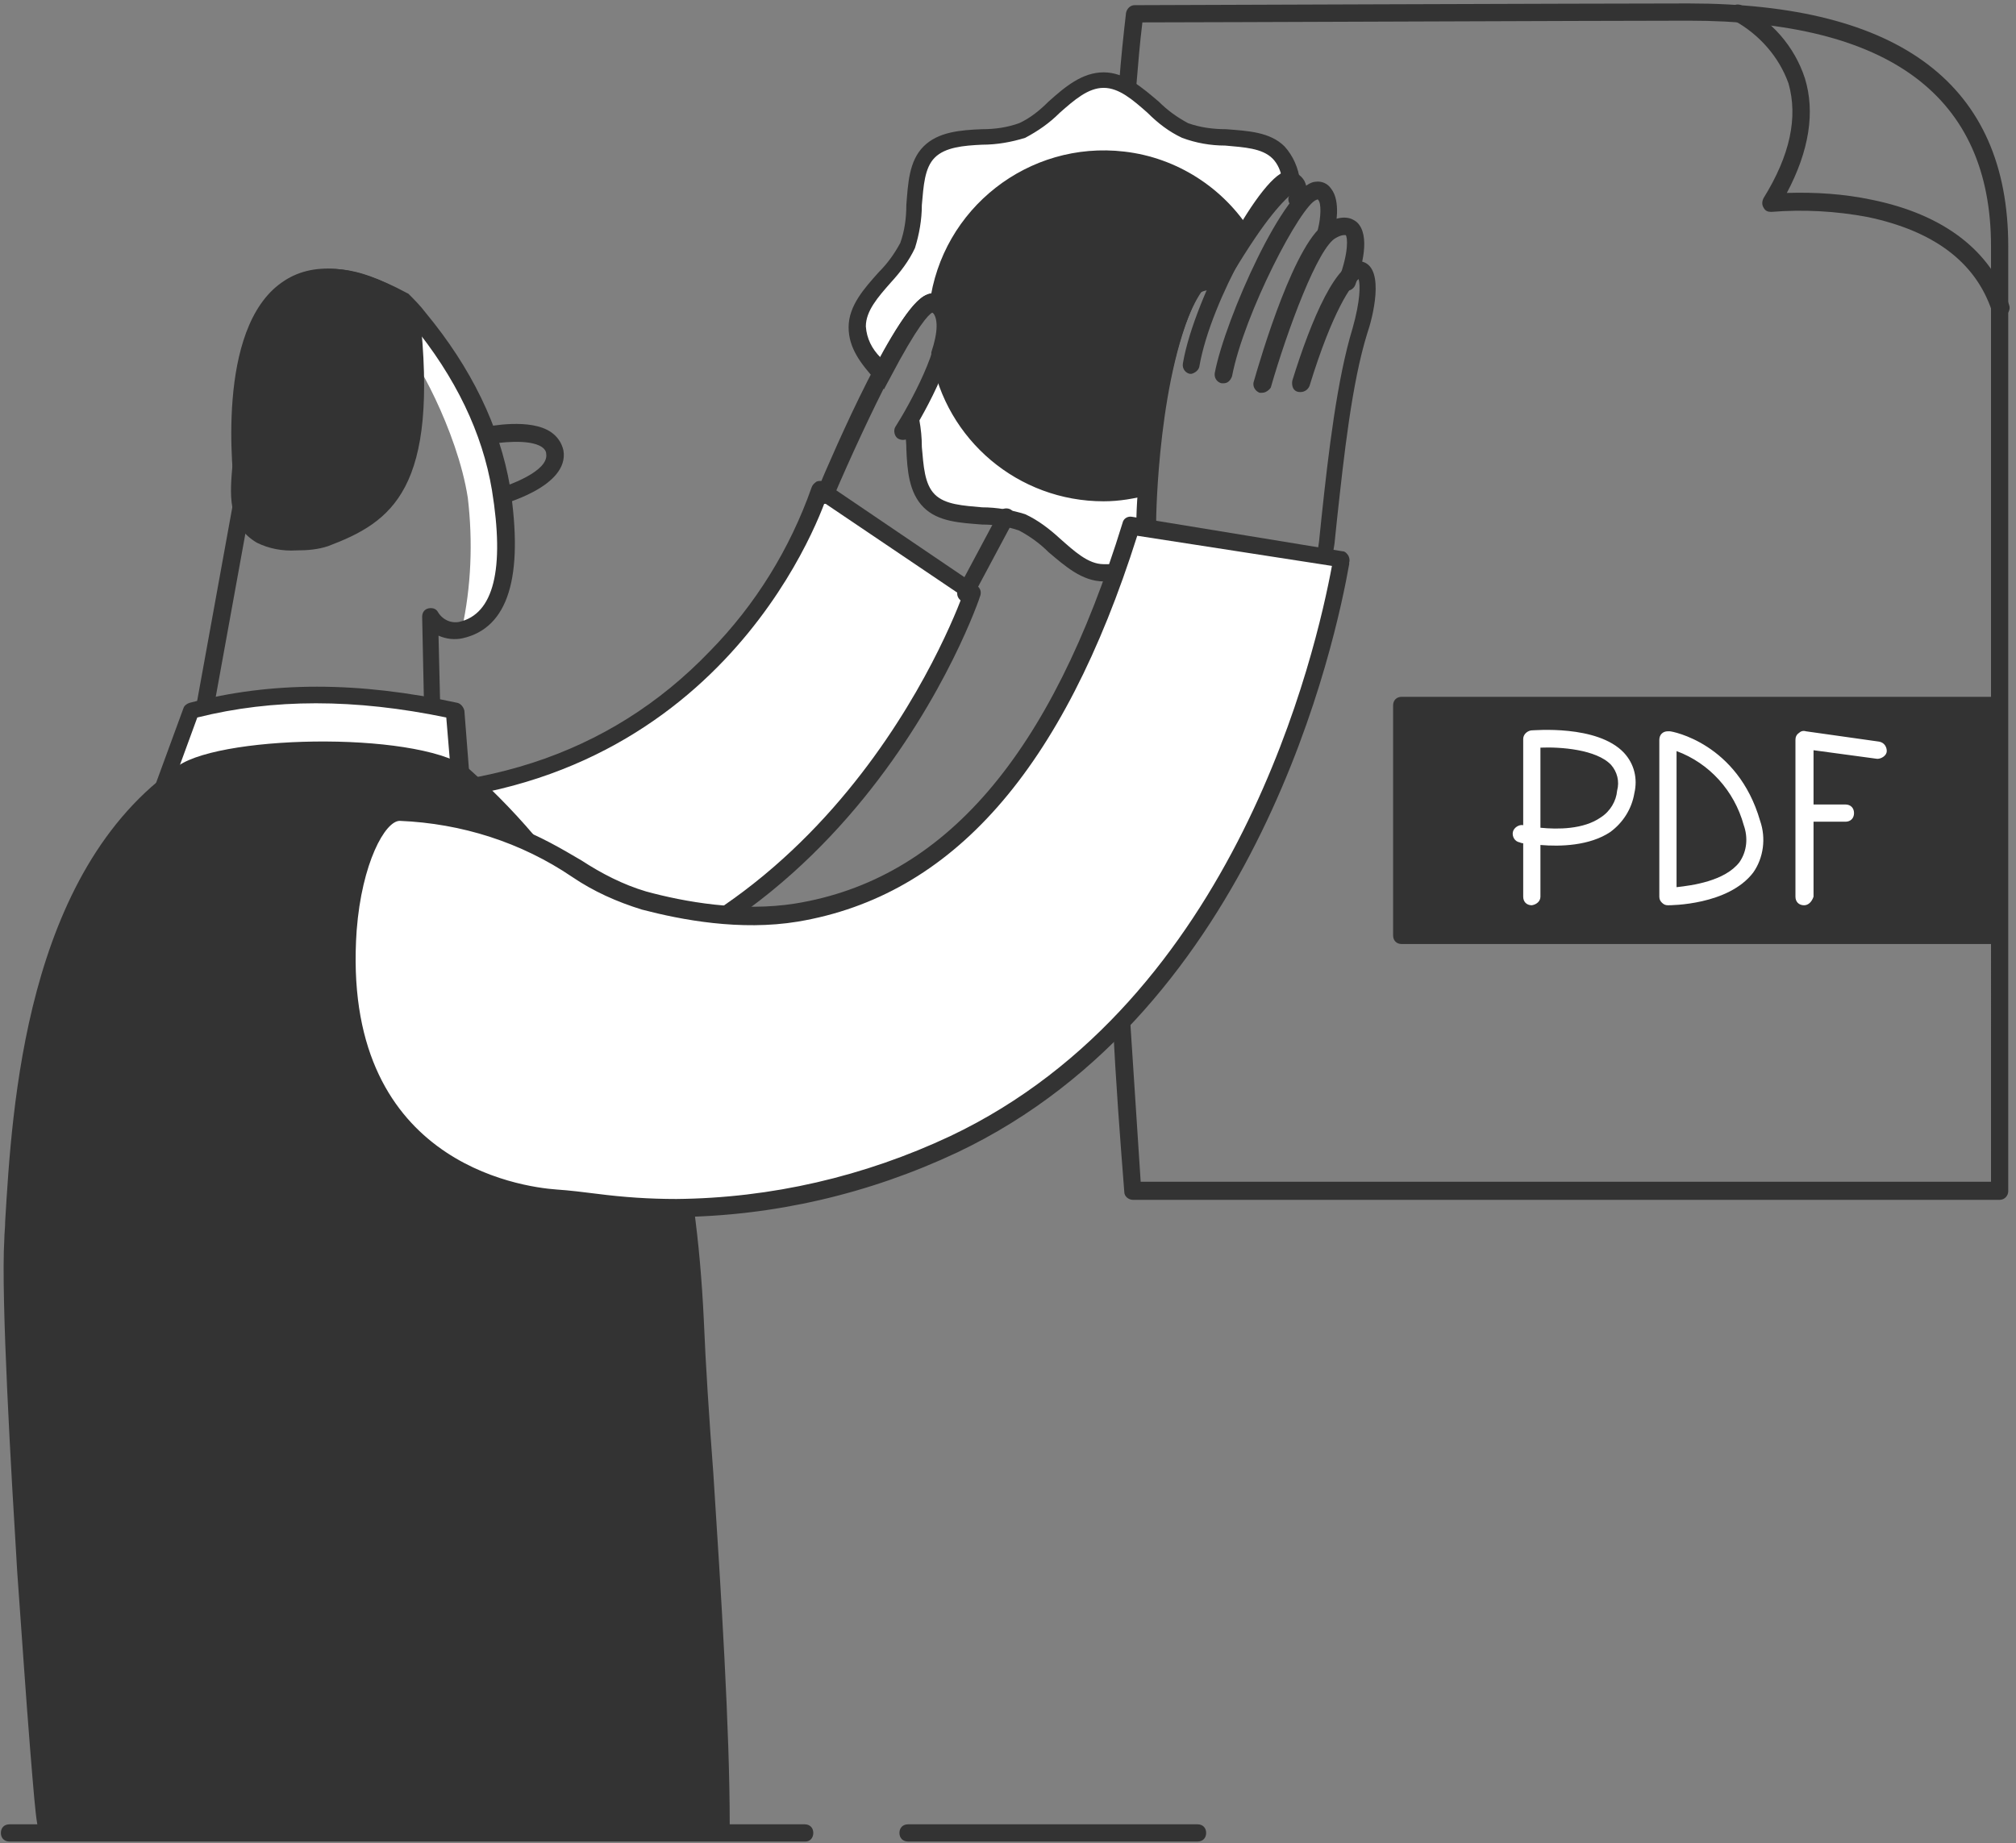 <svg version="1.1" id="Layer_2_1_" xmlns="http://www.w3.org/2000/svg" x="0" y="0" viewBox="0 0 234 214" xml:space="preserve"><rect x="0" y="0" width="234" height="214" fill="#808080" stroke="none"/><style>.st0{fill:#fff}.st1{fill:#333}</style><path class="st0" d="M148.3 17.6c-2.4-2.4-7.6-1.2-10.8-2.5s-5.8-5.9-9.4-5.9-6.3 4.6-9.4 5.9-8.4.1-10.8 2.5-1.2 7.6-2.5 10.8-5.9 5.8-5.9 9.4c0 2 1.4 3.7 2.9 5.4 2.5-4.7 4.9-8.7 6.1-8.1 3.5 1.7-.7 9.8-2.7 13.4.7 3.2 0 7.4 2.1 9.6 2.4 2.5 7.6 1.2 10.8 2.5s5.8 5.9 9.4 5.9c2.9 0 2.6.1 5.1-1.7l-.1-4.5s.1-17.7 5.2-27c.3-.5 2.8-.5 3.8-2.1 4-6.6 6-8.6 7.7-10-.1-1.3-.6-2.6-1.5-3.6z"/><path class="st1" d="M128.9 67.5h-.8c-2.5 0-4.5-1.8-6.4-3.4-1-1-2.1-1.8-3.4-2.5-1.4-.5-2.9-.7-4.3-.7-2.5-.2-5.1-.3-6.8-2s-1.9-4.3-2-6.8c0-1.1-.2-2.2-.4-3.3l-.1-.4.2-.3c3-5.1 4.4-9.3 3.8-11.1-.1-.3-.2-.6-.5-.7-.4.2-1.7 1.5-4.9 7.6l-.7 1.3-1-1.1c-1.7-1.9-3.1-3.7-3.1-6.1 0-2.5 1.8-4.5 3.5-6.4 1-1 1.8-2.1 2.5-3.4.5-1.4.7-2.9.7-4.4.2-2.5.3-5.1 2-6.8s4.3-1.9 6.8-2c1.5 0 2.9-.2 4.3-.7 1.3-.6 2.4-1.5 3.4-2.5 1.9-1.7 3.9-3.4 6.4-3.4s4.5 1.8 6.4 3.4c1 1 2.1 1.8 3.4 2.5 1.4.5 2.9.7 4.4.7 2.5.2 5.1.3 6.8 2 1 1.1 1.6 2.5 1.8 4l.1.5-.4.4c-1.8 1.5-3.7 3.5-7.5 9.8-.8 1.1-2 1.8-3.4 2.1l-.5.2c-4.8 9-5 26.2-5 26.3l.1 5-.7.5c-2.2 1.6-2.5 1.7-4.7 1.7zm-22.2-18.8c.2 1.1.3 2.1.3 3.2.2 2.2.3 4.3 1.5 5.5s3.3 1.3 5.5 1.5c1.7 0 3.4.3 5 .8 1.5.7 2.8 1.7 4 2.8 1.7 1.5 3.3 3 5.1 3h.6c1.9 0 1.9 0 3.6-1.2l-.1-4c0-.8.1-18.1 5.3-27.5.3-.5.9-.7 1.6-.9.9-.1 1.6-.6 2.2-1.2 3.7-6.1 5.7-8.3 7.5-9.9-.1-.9-.5-1.8-1.1-2.4-1.2-1.2-3.3-1.3-5.5-1.5-1.7 0-3.4-.3-5-.9-1.5-.7-2.8-1.7-4-2.9-1.7-1.5-3.3-2.9-5.1-2.9s-3.4 1.4-5.1 2.9c-1.2 1.2-2.5 2.1-4 2.9-1.6.5-3.3.8-5 .8-2.2.1-4.3.3-5.5 1.5s-1.3 3.3-1.5 5.5c0 1.7-.3 3.4-.8 5-.7 1.5-1.7 2.8-2.8 4-1.5 1.7-2.9 3.3-2.9 5.1.1 1.4.7 2.6 1.7 3.6 3.7-6.9 5.3-7.9 6.7-7.2.8.4 1.4 1.1 1.7 2 .9 3-1.6 8.4-3.9 12.4z"/><path class="st0" d="M35.1 91.9c48.2 4.9 60-35 60-35l17.7 11.9s-15 45.5-60.2 47.9"/><path class="st1" d="M52.7 117.7c-.5 0-1-.4-1-.9 0-.6.4-1 .9-1.1 40.9-2.1 56.9-40.7 59.1-46.5l-16-10.8C93.1 65.3 78.5 97.3 35 92.9c-.6-.1-1-.5-.9-1.1.1-.6.5-1 1.1-.9 19.6 2 35.5-3.1 47.2-15.3 5.3-5.4 9.3-11.9 11.8-19 .1-.3.3-.5.6-.7.3-.1.6-.1.9.1l17.7 12c.4.3.5.7.4 1.1-.1.5-15.7 46.2-61.1 48.6zm179.4 21.6H131.5c-.5 0-1-.4-1-.9-.5-6.4-1-12.9-1.3-19.4 0-.6.4-1 .9-1.1.6 0 1 .4 1.1.9.4 6.1.8 12.3 1.2 18.4h98.7V28.6c0-17.4-11.8-26.2-35.1-26.2-9.7 0-56.4.2-63.4.2-.3 2.4-.5 4.9-.7 7.3 0 .6-.5 1-1.1.9-.6 0-1-.5-.9-1.1.2-2.8.5-5.6.8-8.2.1-.5.5-.9 1-.9S185.6.4 196 .4c24.6 0 37.1 9.5 37.1 28.2v109.7c0 .5-.4 1-1 1z"/><path class="st1" d="M162.7 81.9h69v26.7h-69z"/><path class="st1" d="M231.7 109.6h-69c-.6 0-1-.4-1-1V81.9c0-.6.4-1 1-1h69c.6 0 1 .4 1 1v26.7c0 .5-.4 1-1 1zm-68-2h67V82.9h-67v24.7zm68.4-70.8c-.4 0-.8-.3-.9-.7-1.9-5.7-6.8-9.3-14.4-10.9-3.7-.7-7.5-.9-11.2-.6-.4 0-.7-.1-.9-.5-.2-.3-.2-.7 0-1.1 3.1-5 4-9.4 2.9-13.3-1.1-3.1-3.4-5.7-6.3-7.3-.5-.2-.7-.8-.5-1.3.2-.5.8-.7 1.3-.5 3.5 1.7 6.2 4.8 7.4 8.5 1.2 3.9.5 8.4-2.1 13.3 3.3-.1 6.6.1 9.9.8 8.3 1.7 13.8 5.9 15.9 12.2.2.5-.1 1.1-.6 1.3-.3.1-.4.2-.5.1z"/><path class="st0" d="M177.8 105.1c-.6 0-1-.4-1-1v-6.2c-.2 0-.4-.1-.4-.1-.6-.1-.9-.7-.8-1.2s.7-.9 1.2-.8v-10c0-.5.4-.9.9-1 .3 0 7.7-.7 10.8 2.6 1.2 1.3 1.6 3 1.2 4.7-.3 1.8-1.3 3.4-2.8 4.5-2.4 1.6-5.8 1.7-8.1 1.5v6c0 .5-.4.9-1 1zm1-9c2 .2 5 .2 7-1.2 1.1-.7 1.8-1.9 1.9-3.1.3-1.1 0-2.2-.7-3-1.7-1.8-5.9-2.1-8.2-2v9.3zm14.8 9c-.3 0-.5-.1-.7-.3-.2-.2-.3-.4-.3-.7V85.9c0-.6.4-1 1-1h.2c.3 0 7.9 1.4 10.5 10.4.7 2 .4 4.3-.8 6-2.9 3.8-9.6 3.8-9.9 3.8zm1-17.9V103c1.8-.2 5.6-.7 7.3-2.9.9-1.3 1-2.9.5-4.3-1.1-4-4-7.2-7.8-8.6zm14.8 17.9c-.6 0-1-.4-1-1V85.9c0-.3.1-.6.4-.8.2-.2.5-.3.8-.2l8.5 1.2c.6.1.9.6.9 1.1s-.6.9-1.1.9l-7.4-1v17c-.2.6-.6 1-1.1 1z"/><path class="st0" d="M214.2 95.4h-4c-.6 0-1-.4-1-1s.4-1 1-1h4c.6 0 1 .4 1 1s-.4 1-1 1z"/><path class="st1" d="M57.1 59c-.6.1-1.1-.3-1.1-.9-.1-.6.3-1.1.9-1.1 2.2-.6 6.8-2.3 6.5-4.3 0-.3-.2-.6-.5-.8-1.5-1-5.1-.5-6.3-.3-.6.1-1.1-.2-1.2-.8-.1-.6.2-1.1.8-1.2.5-.1 5.4-1.1 7.8.6.7.5 1.2 1.2 1.4 2.1.7 4.2-7.1 6.3-8 6.5l-.3.2z"/><path class="st0" d="M46.8 40.3c1.1.4 6.3 9.7 7.5 17.5.6 5.1.4 10.3-.7 15.3 0 0 6.3-1.1 4.8-11.9s-5.6-22.5-10.1-25-1.5 4.1-1.5 4.1z"/><path class="st1" d="M50.4 91.6c-.6 0-1-.4-1-1l-.4-19c0-.6.4-1 1-1 .3 0 .6.1.8.4.5.9 1.5 1.4 2.5 1.2 4-.9 5.3-6.1 3.8-15.3-1.1-6.6-4.2-13.1-9.3-19.3-.5-.6-1.1-1.3-1.7-1.8-5.3-2.8-9.5-3.2-12.3-1.3-7 4.9-4.5 22.8-4.5 23v.4l-.3 1.2-5.5 30.3c-.1.6-.6.9-1.2.8-.6-.1-.9-.6-.8-1.2L27 58.7v-.1l.3-1c-.3-2.3-2.3-19.4 5.4-24.8 3.5-2.5 8.4-2.1 14.5 1.2l.2.1c.7.7 1.4 1.4 2 2.2 5.3 6.4 8.6 13.2 9.8 20.2 1.6 10.5-.2 16.4-5.5 17.6-.9.2-1.9.1-2.8-.3l.4 16.7c0 .6-.4 1-.9 1.1z"/><path class="st1" d="M48.3 36.2c2.2 20.4-3.2 23.9-10.3 26.7-2 .8-6.1.7-7.9-.3-4.2-2.5-2.4-7.2-2.3-11.8.3-12.1 4.7-24.4 18.6-16.5l1.9 1.9z"/><path class="st1" d="M34.4 63.9c-1.6.1-3.2-.2-4.6-.9-3.5-2.1-3.1-5.7-2.8-9.2.1-1 .2-2.1.2-3.1.1-5.5 1.2-15.1 7-18.4 3.2-1.8 7.4-1.4 12.4 1.5l.1.1 2 2.1v.2c2.3 20.6-3.2 24.4-10.6 27.2-1.2.4-2.4.5-3.7.5zm4.1-31.7c-1.3 0-2.6.3-3.8 1-3.9 2.2-6.3 8.6-6.5 17.6 0 1.1-.1 2.2-.2 3.2-.4 3.5-.7 6.5 2.3 8.2 1.7 1 5.6 1 7.5.3 7.2-2.8 12.2-6.3 10-26l-1.7-1.8c-2.3-1.5-4.9-2.4-7.6-2.5z"/><path class="st0" d="M18.5 92.6l3.7-10.1c9.7-2.6 19.9-2.4 30.6 0l.8 8.9-35.1 1.2z"/><path class="st1" d="M18.5 93.6c-.6 0-1-.4-1-1 0-.1 0-.2.1-.3l3.7-10.1c.1-.3.4-.5.7-.6 9.5-2.5 19.6-2.5 31.1 0 .4.1.7.5.8.9l.7 9c0 .3-.1.5-.2.8-.2.2-.4.3-.7.3l-35.2 1zm4.4-10.3l-3 8.2 32.5-1-.6-7.2c-10.6-2.2-20.1-2.2-28.9 0z"/><path class="st1" d="M54.2 90.3c-4.7-4.3-27.9-3.8-32.7-.5-18.4 12.7-19 42.3-19.8 54.2s3.5 68 3.7 68c8.2 1 78.4 0 78.4 0 0-16.4-2.2-43.3-3-58.4-1-21.1-5.2-33.4-11.8-45.1-4-6.8-9-12.9-14.8-18.2z"/><path class="st1" d="M29.5 213.5c-11.7 0-21.4-.1-24.3-.5-.9-.1-.9-.1-1.7-9.9-.5-6.2-1-13.7-1.5-20.6C1.3 171 .1 150.7.5 143.9c0-.6.1-1.4.1-2.1.8-13.2 2.3-40.6 20.1-52.9 5.4-3.7 29-4 34 .6 5.9 5.3 11 11.5 15 18.3 7.6 13.3 11.1 26.5 12 45.6.2 4.9.6 11.1 1.1 17.7.9 13.9 1.9 29.6 1.9 40.8 0 .6-.4 1-1 1-1.8.2-31.7.6-54.2.6zm54.3-1.5zm-77.5-.9c10.2.8 68.2 0 76.5-.1-.1-11-1-26.2-1.9-39.6-.4-6.6-.8-12.8-1.1-17.8-1.1-21.8-5.4-33.6-11.7-44.6-3.9-6.7-8.8-12.8-14.6-17.9-1.9-1.8-8-2.9-15.6-2.9-7.2 0-13.7 1-15.8 2.5-17 11.7-18.6 38.5-19.3 51.3 0 .8-.1 1.5-.1 2.1-.7 11.1 2.9 60.3 3.6 67z"/><path class="st1" d="M93.5 213.8H1.1c-.6 0-1-.4-1-1s.4-1 1-1h92.3c.6 0 1 .4 1 1s-.4 1-.9 1zm45.5 0h-33.6c-.6 0-1-.4-1-1s.4-1 1-1H139c.6 0 1 .4 1 1s-.4 1-1 1z"/><path fill="none" d="M112.1 68.9l4.7-8.8"/><path class="st1" d="M112.1 69.9c-.6 0-1-.5-1-1 0-.2 0-.3.1-.5l4.7-8.8c.2-.5.8-.7 1.3-.5.5.2.7.8.5 1.3 0 0 0 .1-.1.1l-4.7 8.8c-.1.4-.4.6-.8.6zm13.9 8.2c-.2 0-.3 0-.5-.1-.5-.3-.7-.9-.4-1.3 1.1-1.9 2.5-3.6 4.1-5.1 2.6-2.6 4.1-4.3 3.1-7.1-.7-2-.5-7.2.7-15.3 2.6-18.2 7.2-18.9 8.1-18.8l-.1 2c.1 0-3.7.7-6.1 17.1-1.1 7.5-1.4 12.7-.8 14.4 1.5 4.2-1 6.7-3.5 9.2-1.5 1.3-2.7 2.9-3.7 4.6-.2.2-.5.4-.9.4zm19.3 3.5c-.1 0-.2 0-.3-.1-.5-.2-.8-.8-.6-1.3.9-2.1 2-4.1 3.4-6 2.3-3.6 4.9-7.7 5.3-11.3l.3-2.9c.8-7.5 1.8-16 3.6-21.9.9-3.2.9-5 .7-5.7-.8.6-3 3.6-5.7 12.4-.2.5-.7.8-1.3.7s-.8-.7-.7-1.3c2.1-6.8 5.3-14.7 8.2-13.8 2.6.8 1.1 6.6.5 8.3-1.8 5.8-2.7 14.2-3.5 21.5l-.3 2.9c-.5 4-3.2 8.3-5.6 12.1-1.2 1.8-2.3 3.6-3.2 5.6 0 .5-.4.8-.8.8z"/><path class="st1" d="M146.5 45.6h-.3c-.5-.2-.8-.7-.7-1.2.8-2.8 4.9-16.8 8.6-18.6 1.8-.9 2.8-.5 3.4 0 1.6 1.5.6 5.2-.2 7.3-.2.5-.8.8-1.3.6s-.8-.8-.6-1.3c1.2-3.2 1-4.9.8-5.1 0 0-.4-.1-1.1.3-2.1 1-5.7 10.8-7.6 17.4-.2.3-.6.6-1 .6z"/><path class="st1" d="M142 44.5h-.2c-.5-.1-.9-.6-.8-1.2 1.2-6.3 8.2-22 11.7-22.2.7-.1 1.4.2 1.8.8 1.2 1.5.5 4.5.4 5.1-.1.5-.7.9-1.2.7-.5-.1-.9-.7-.7-1.2.3-1.2.4-2.9 0-3.3 0 0 0-.1-.2 0-1.8.6-8.4 13.2-9.8 20.5-.2.5-.5.8-1 .8z"/><path class="st1" d="M138.3 43.4h-.2c-.5-.1-.9-.6-.8-1.2 1.3-7.8 9.4-22.6 12.2-22.3.8 0 1.5.4 1.9 1.1.4.8.4 1.7.1 2.5-.2.5-.8.8-1.3.6s-.8-.8-.6-1.3c.1-.2.1-.5 0-.7-.1-.1-.1-.1-.2-.1-1.8 1.3-8.8 12.5-10.2 20.6-.1.4-.5.7-.9.8z"/><path class="st0" d="M64.6 139.2c4.5.3 9.1 1.2 14 1.1 11.1-.1 22.1-2.7 32.2-7.4 37.9-18 44.8-67.3 45-67.9l-24.4-4c-5.9 19.2-16.5 41.3-38.8 44.9-5.8.9-12.2.1-17.7-1.4-8.3-2.2-11.6-9.1-28.2-10.2-7.5-.4-14.5 42.5 17.9 44.9z"/><path class="st1" d="M78.1 141.3c-3 0-6-.3-9-.6-1.6-.2-3.1-.4-4.6-.5-20.1-1.5-26-18.3-25-32.3.5-7.1 3.1-14.6 7-14.6h.2c10.9.7 16.2 3.9 20.8 6.6 2.3 1.5 4.8 2.8 7.5 3.6 4.4 1.2 11 2.4 17.3 1.4 17.3-2.8 29.7-17.2 38-44.2.1-.5.6-.8 1.1-.7l24.4 4c.3 0 .5.2.7.5.1.2.2.5.1.8v.2c-1.5 8.5-10.5 51.7-45.5 68.3-10.2 4.8-21.3 7.4-32.6 7.5h-.4zm-31.7-46c-1.7 0-4.4 4.9-5 12.7-1.9 26.9 19 29.8 23.2 30.1 1.5.1 3.1.3 4.7.5 3.1.4 6.1.6 9.2.6 11-.1 21.8-2.6 31.8-7.3 33.3-15.8 42.5-56.5 44.3-66.2L132 62.2c-8.6 27.2-21.5 41.8-39.4 44.8-6.7 1.1-13.5-.2-18.1-1.4-2.9-.9-5.6-2.1-8.1-3.8-5.9-4-12.8-6.2-20-6.5zm81.7-76.7c-9.7 0-17.9 7.3-19.1 16.9 1.2 1.1.9 3.3.2 5.7 1.8 10.5 11.7 17.5 22.2 15.7.7-.1 1.3-.3 2-.5.3-5.7 1.4-16.5 5-23.1.3-.5 2.8-.5 3.8-2.1.9-1.4 1.6-2.6 2.3-3.6-3.7-5.6-9.8-9-16.4-9z"/><path class="st1" d="M128.1 58.2c-9.9 0-18.3-7.1-20-16.8v-.5c.8-2.4.8-4 .1-4.7-.2-.2-.4-.5-.3-.9 1.4-11.1 11.5-19 22.6-17.7 6.1.7 11.5 4.2 14.7 9.3.2.3.2.8 0 1.1-.7 1.1-1.5 2.3-2.3 3.6-.8 1.1-2 1.8-3.4 2.1l-.5.3c-3.4 6.4-4.5 16.9-4.8 22.5 0 .4-.3.8-.7.9-1.8.5-3.6.8-5.4.8zm-18-16.9c1.9 9.9 11.4 16.4 21.3 14.6.3-.1.6-.1.9-.2.4-6 1.6-16.4 5.1-22.8.3-.5.9-.7 1.6-.9.9-.1 1.6-.6 2.2-1.2.7-1.1 1.3-2.1 2-3.1-5.7-8.3-17-10.5-25.4-4.8-4.2 2.9-7.1 7.4-7.8 12.4 1 1.2 1 3.2.1 6z"/><path class="st1" d="M95.7 58.5c-.1 0-.3 0-.4-.1-.5-.2-.7-.8-.5-1.3 2.1-5 9.3-21.6 12.8-22.9.4-.2.9-.2 1.3 0 .9.4 1.5 1.2 1.7 2.2 1.2 4.4-4.4 13.3-5 14.3-.3.4-.9.5-1.4.2-.4-.3-.5-.9-.3-1.3 1.6-2.5 5.6-9.7 4.8-12.7-.1-.3-.3-.6-.5-.8-1.9 1-7.3 11.9-11.5 21.7-.2.4-.6.7-1 .7z"/></svg>